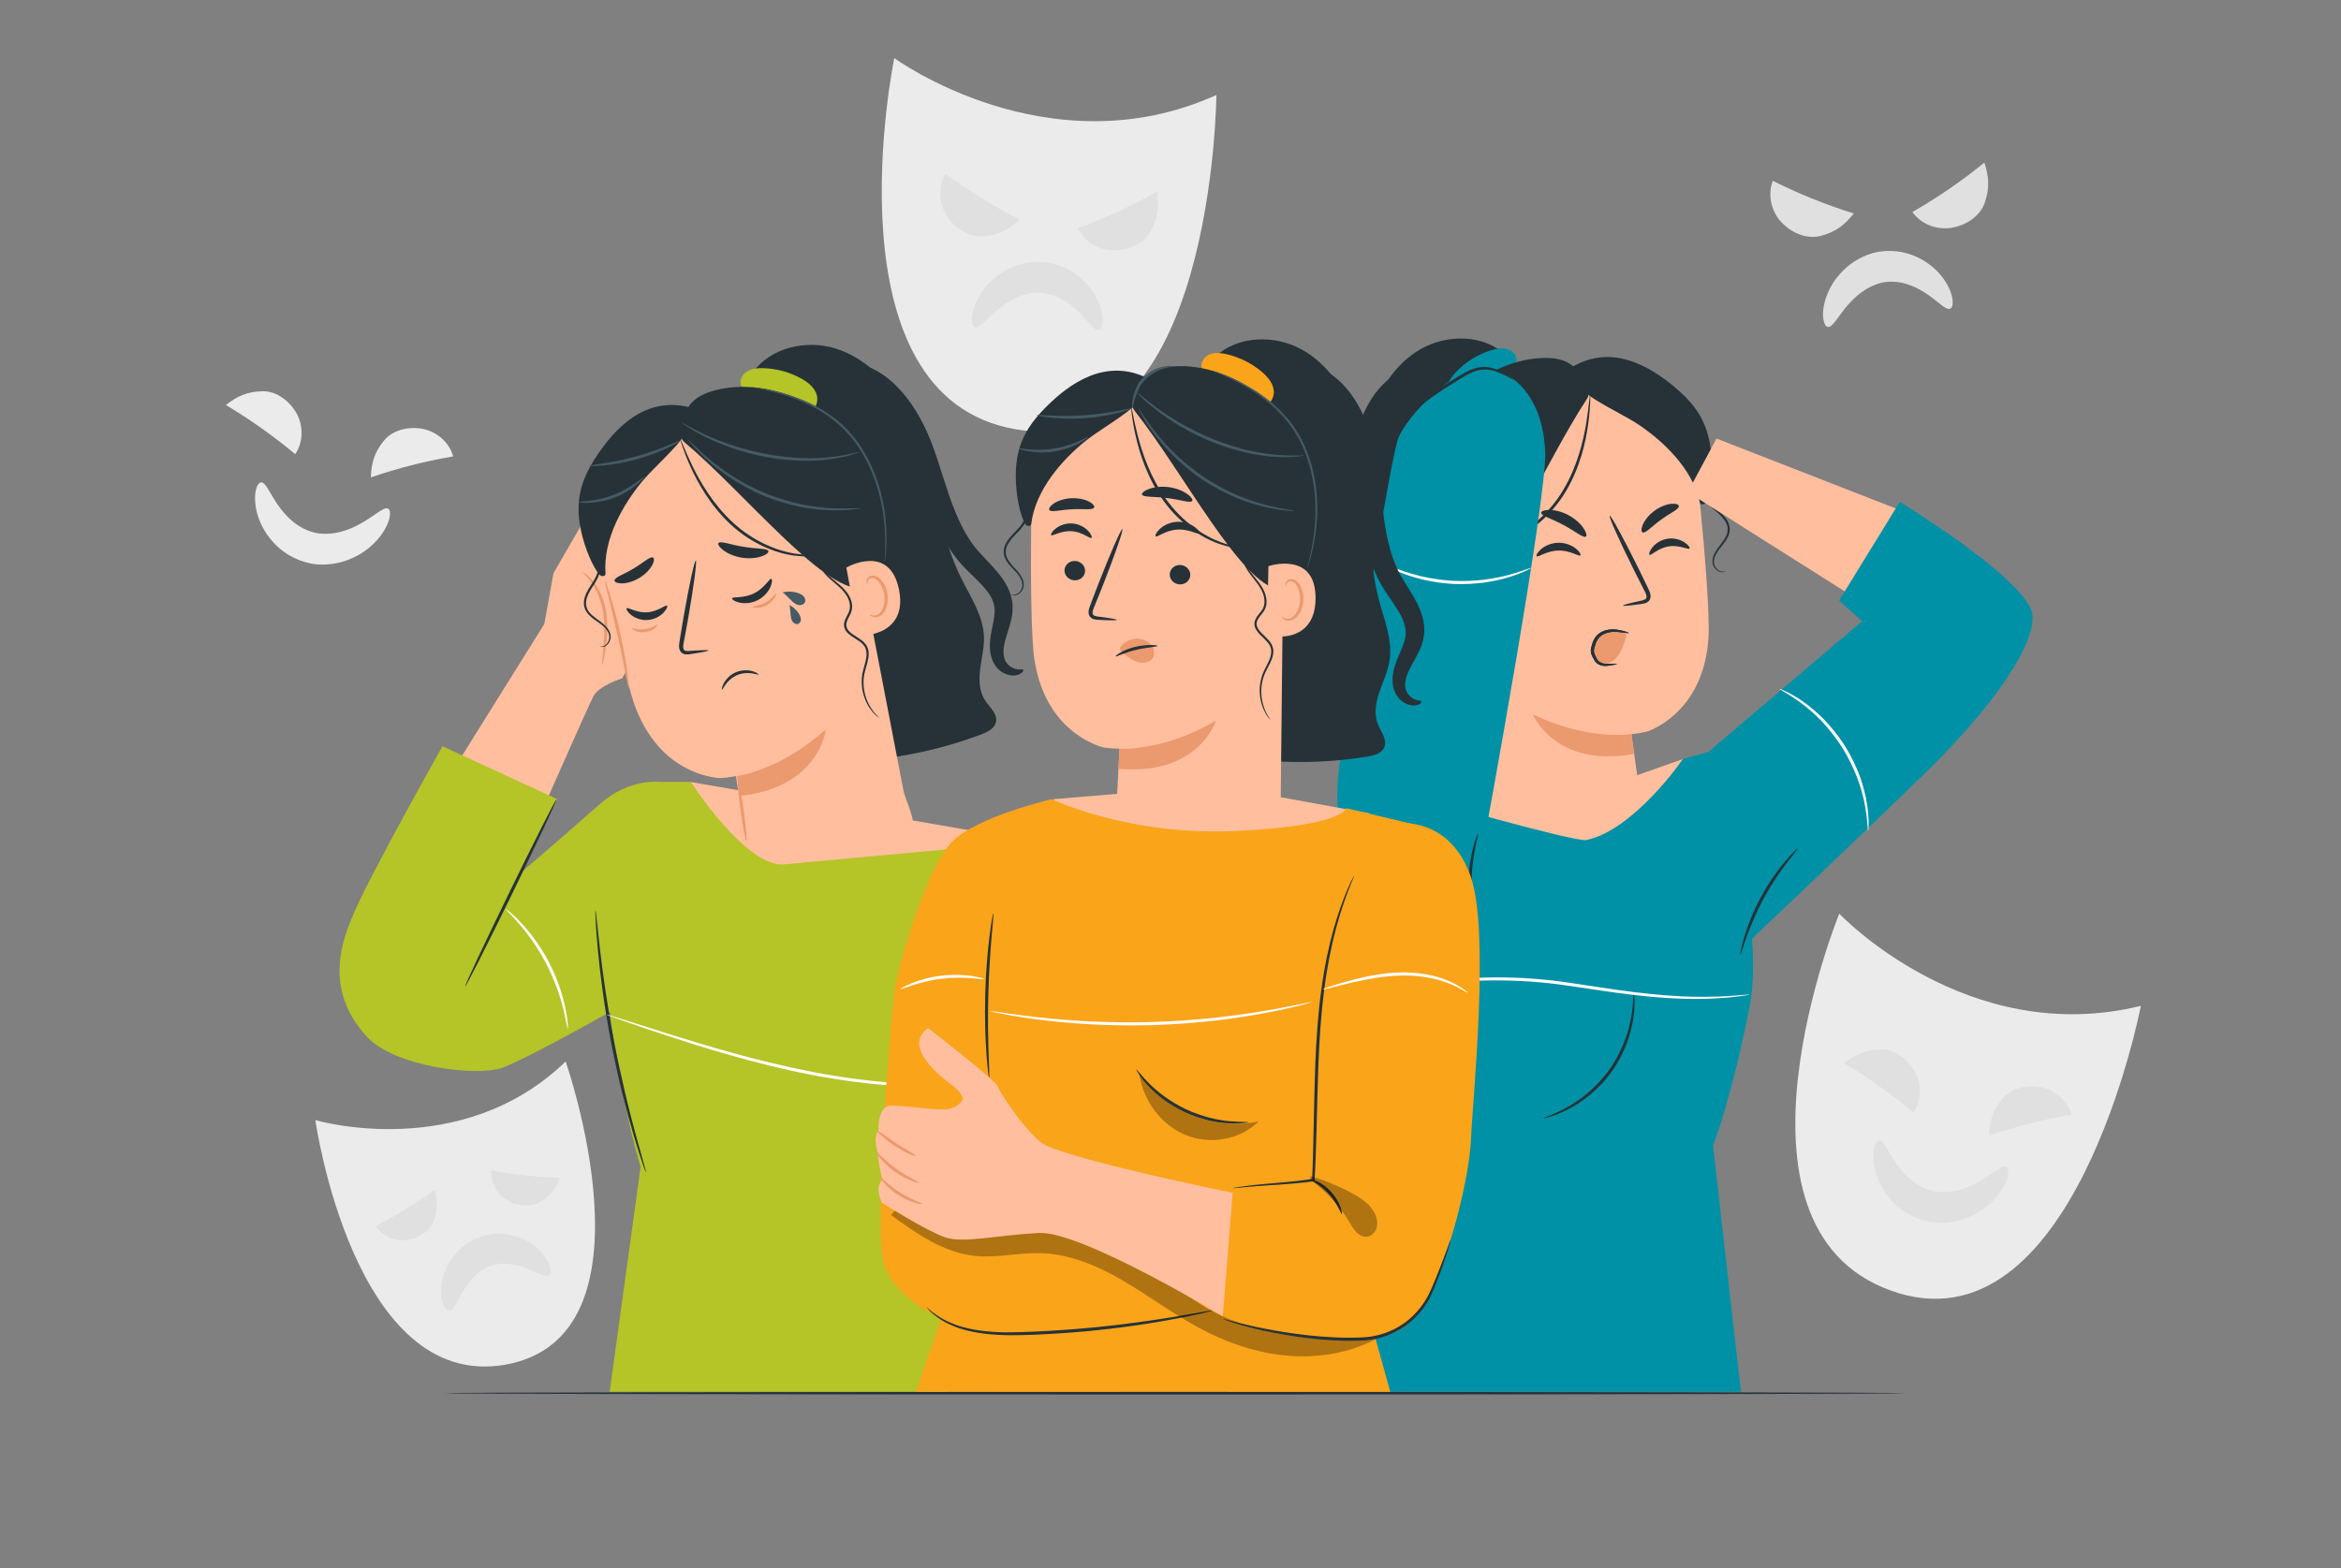 <?xml version="1.0" encoding="UTF-8"?><svg id="Calque_1" data-name="Calque 1" xmlns="http://www.w3.org/2000/svg" version="1.1" viewBox="0 0 1088 729"><rect x="0" y="0" width="1088" height="729" fill="#808080" stroke="none"/><g id="Background_Complete" data-name="Background Complete"><g><path d="m565.33 44.16s-1.24 170.78-92.95 155.47c-89.42-14.92-56.76-172.62-56.76-172.62c0 0 71.67 52.38 149.72 17.16h0z" style="fill: #ebebeb; stroke-width: 0px;"/><path d="m473.95 102.14c-12.06-6.16-23.62-13.29-34.53-21.31c-3.49 5.81-3.16 13.56.45 19.29s10.21 10.27 16.96 9.74c7.45-.59 12.07-3.18 17.11-7.71" style="fill: #e0e0e0; stroke-width: 0px;"/><path d="m537.77 89.07c-11.8 6.64-24.14 12.33-36.85 16.99c2.91 6.12 9.56 10.13 16.33 10.29s14.2-2.84 17.48-8.75c3.63-6.54 4.02-11.83 3.03-18.52" style="fill: #e0e0e0; stroke-width: 0px;"/><path d="m453.2 152.12c-.93-.29-1.5-1.67-1.47-4.04c.06-2.34.84-5.65 2.8-9.36c1.98-3.67 5.12-7.8 9.88-11.12c2.34-1.7 5.09-3.16 8.17-4.23c3.08-1.06 6.51-1.76 10.11-1.7c7.24.1 13.69 2.86 18.25 6.46c4.66 3.57 7.63 7.9 9.36 11.74c1.73 3.86 2.27 7.23 2.14 9.59c-.15 2.37-.83 3.69-1.79 3.91c-2.04.46-4.43-3.49-8.88-7.91c-2.21-2.21-4.97-4.55-8.29-6.33c-3.28-1.84-7.09-2.98-10.94-3.04c-1.93-.05-3.88.28-5.75.76c-1.88.48-3.72 1.17-5.42 2.05c-3.45 1.65-6.34 3.91-8.73 5.98c-4.77 4.17-7.49 7.9-9.48 7.27h.03z" style="fill: #e0e0e0; stroke-width: 0px;"/></g><g><path d="m861.54 99.24c-12.92-4.04-25.52-9.12-37.62-15.18c-2.46 6.3-.82 13.9 3.71 18.93c4.53 5.04 11.8 8.39 18.36 6.73c7.26-1.84 11.36-5.17 15.56-10.48" style="fill: #e0e0e0; stroke-width: 0px;"/><path d="m922.25 75.59c-10.5 8.54-21.7 16.23-33.45 22.98c3.89 5.54 11.13 8.37 17.83 7.38s13.52-5.19 15.76-11.59c2.46-7.05 1.97-12.33-.13-18.76" style="fill: #e0e0e0; stroke-width: 0px;"/><path d="m849.53 152.01c-.97-.13-1.76-1.4-2.13-3.73c-.34-2.32-.12-5.71 1.18-9.7c1.33-3.95 3.73-8.55 7.86-12.64c2.02-2.07 4.48-3.97 7.34-5.55c2.85-1.56 6.11-2.85 9.67-3.38c7.15-1.13 13.98.51 19.08 3.28c5.19 2.74 8.86 6.5 11.21 9.98c2.37 3.5 3.45 6.75 3.73 9.08c.25 2.37-.19 3.78-1.09 4.15c-1.93.8-4.95-2.69-10.08-6.3c-2.56-1.8-5.68-3.65-9.25-4.84c-3.55-1.26-7.49-1.74-11.29-1.16c-1.91.28-3.77.93-5.54 1.72c-1.77.8-3.46 1.79-5 2.93c-3.13 2.21-5.59 4.93-7.6 7.37c-4 4.91-6.05 9.04-8.11 8.77h0z" style="fill: #e0e0e0; stroke-width: 0px;"/></g><g><path d="m994.99 467.61s-31.33 163.16-116.37 132.32c-82.9-30.06-23.81-175.17-23.81-175.17c0 0 59.32 62.77 140.2 42.85h0z" style="fill: #ebebeb; stroke-width: 0px;"/><path d="m857.08 494.31c11.31 6.74 22.09 14.39 32.19 22.84c3.74-5.42 3.9-12.97.76-18.75c-3.15-5.78-9.27-10.61-15.85-10.5c-7.27.11-11.92 2.34-17.1 6.41" style="fill: #e0e0e0; stroke-width: 0px;"/><path d="m924.44 527.93c12.46-4.27 25.26-7.53 38.25-9.75c-1.7-6.36-7.35-11.37-13.8-12.72c-6.45-1.34-14.08.2-18.27 5.29c-4.62 5.61-5.94 10.6-6.17 17.18" style="fill: #e0e0e0; stroke-width: 0px;"/><path d="m932.46 542.46c.86.46 1.15 1.97.63 4.37c-.54 2.37-1.99 5.6-4.72 9.02c-2.74 3.37-6.76 6.99-12.26 9.48c-2.72 1.29-5.81 2.27-9.16 2.76c-3.35.49-6.98.58-10.64-.18c-7.37-1.46-13.44-5.49-17.43-10.02c-4.09-4.53-6.35-9.51-7.43-13.75c-1.07-4.27-1-7.82-.48-10.21c.57-2.4 1.47-3.63 2.45-3.67c2.09-.1 3.72 4.46 7.43 9.95c1.85 2.73 4.24 5.73 7.34 8.24c3.05 2.56 6.82 4.53 10.87 5.34c2.03.43 4.13.45 6.19.3c2.07-.15 4.12-.52 6.06-1.12c3.91-1.08 7.34-2.91 10.2-4.61c5.71-3.48 9.14-6.86 10.99-5.88h-.02v-.02z" style="fill: #e0e0e0; stroke-width: 0px;"/></g><g><path d="m105 188.3c11.31 6.74 22.09 14.39 32.19 22.84c3.74-5.42 3.9-12.97.76-18.75c-3.15-5.78-9.27-10.61-15.85-10.5c-7.27.11-11.92 2.34-17.1 6.41" style="fill: #ebebeb; stroke-width: 0px;"/><path d="m172.35 221.93c12.46-4.27 25.26-7.53 38.25-9.75c-1.7-6.36-7.35-11.37-13.8-12.72s-14.08.2-18.27 5.29c-4.63 5.61-5.94 10.6-6.17 17.18" style="fill: #ebebeb; stroke-width: 0px;"/><path d="m180.38 236.46c.86.46 1.15 1.97.63 4.37c-.54 2.37-1.99 5.6-4.72 9.02c-2.74 3.37-6.76 6.99-12.26 9.48c-2.72 1.29-5.81 2.27-9.16 2.76c-3.35.49-6.98.58-10.64-.18c-7.37-1.46-13.44-5.49-17.43-10.02c-4.09-4.53-6.35-9.51-7.42-13.75c-1.07-4.27-1-7.82-.48-10.21c.57-2.4 1.47-3.63 2.45-3.67c2.09-.1 3.72 4.46 7.43 9.95c1.85 2.73 4.24 5.73 7.34 8.24c3.05 2.56 6.82 4.53 10.87 5.34c2.03.43 4.13.45 6.19.3s4.12-.52 6.06-1.12c3.91-1.08 7.34-2.91 10.2-4.61c5.71-3.48 9.14-6.86 10.99-5.88h-.04v-.02z" style="fill: #ebebeb; stroke-width: 0px;"/></g><g><path d="m262.89 493.49s44.75 127.79-27.8 140.9c-70.72 12.77-88.53-113.65-88.53-113.65c0 0 67.51 19.93 116.33-27.24h0z" style="fill: #ebebeb; stroke-width: 0px;"/><path d="m202.03 553.11c-8.67 6.34-17.84 11.98-27.41 16.84c2.86 4.54 8.48 7.08 13.82 6.56s10.91-3.57 12.94-8.54c2.23-5.49 2.05-9.68.65-14.86" style="fill: #e0e0e0; stroke-width: 0px;"/><path d="m260.37 547.51c-10.73-.28-21.44-1.43-31.98-3.42c-.52 5.34 2.38 10.78 6.93 13.63s10.82 3.85 15.46 1.16c5.13-2.98 7.55-6.41 9.59-11.36" style="fill: #e0e0e0; stroke-width: 0px;"/><path d="m208.78 609.37c-.98.05-1.98-.87-2.8-2.8c-.79-1.92-1.28-4.85-.91-8.52c.4-3.63 1.63-8.02 4.46-12.27c1.38-2.14 3.17-4.21 5.38-6.07c2.21-1.85 4.82-3.51 7.82-4.61c6.05-2.21 12.26-1.91 17.13-.34c4.94 1.53 8.7 4.21 11.26 6.87c2.56 2.69 3.97 5.34 4.5 7.34c.52 2.04.27 3.38-.54 3.92c-1.72 1.15-5.05-1.1-9.93-3.02c-2.44-.97-5.28-1.88-8.33-2.21c-3.04-.39-6.22-.11-9.08.92c-2.85 1.07-5.52 2.97-7.67 5.24c-2.21 2.22-3.86 4.77-5.22 7.04c-2.69 4.58-4.01 8.35-6.06 8.48h-.02z" style="fill: #e0e0e0; stroke-width: 0px;"/></g></g><g id="Background_Simple" data-name="Background Simple" style="display: none;"><path d="m790.84 306.25l-1.23-5.4c-10.4-45.5-44.37-82.13-89.1-93.91c-5.75-1.51-11.61-2.61-17.54-3.27c-42.66-4.7-87.32 13.91-114.5 47.71c-15.98 19.88-27.02 45.22-49.03 57.9c-28.65 16.51-64.32 5.48-95.14-5.84s-66.55-22.26-95.13-5.63c-17.9 10.42-28.99 30-34.5 50.08c-14.58 53.17 6.31 111.98 44.9 150.57c38.59 38.6 92.41 58.78 146.47 65.4c75.74 9.27 156.3-7.61 217.03-54.83c60.74-47.22 98.47-126.5 87.76-202.79h0z" style="fill: #ebebeb; stroke-width: 0px;"/><circle cx="476.09" cy="253.03" r="35.43" style="fill: #ebebeb; stroke-width: 0px;"/></g><g id="Character_3" data-name="Character 3"><g><g><g><g><path d="m629.7 311.62c-2.38-9.39.76-19.15 2.41-28.7c2.41-13.92 1.67-28.16 1.15-42.27c-.53-14.11-.83-28.43 2.45-42.16c3.27-13.74 10.54-27.05 22.32-34.83c11.78-7.79 28.48-8.87 39.74-.31l-5.48 36.22c5.16 50.98 4.44 102.53-2.13 153.35c-15.26 2.51-30.81 3.21-46.23 2.1c-3.16-.23-6.85-.86-8.31-3.67c-1.79-3.42.92-7.33 2.04-11.01c1.46-4.85.05-10.11-1.98-14.74c-2.04-4.63-4.71-9.04-5.95-13.95h0v-.02z" style="fill: #263238; stroke-width: 0px;"/><path d="m676.92 172.7c4.42-4.53 9.96-7.96 16-9.86c2.45-.77 5.13-1.3 7.6-.57c2.46.75 4.61 3.1 4.31 5.66l-14.77 21.42c-2.92 2.8-7.74 2.41-11.37.66c-2.82-1.35-5.45-3.63-6.14-6.7c-.88-3.9 1.58-7.76 4.37-10.63h0v.02z" style="fill: #0091a6; stroke-width: 0px;"/><g><g><path d="m763.11 376.18s.04.43 0 0h0z" style="fill: #ffbe9d; stroke-width: 0px;"/><path d="m789.97 232.77c-3.01-30.73-29.53-55.08-60.93-53.88c-33.32 1.29-58.53 29.29-56.2 61.58l12.7 129.82c.24 2.51 1.34 4.85 3.08 6.7c9.3 9.84 24.35 16.31 36.83 16.07c12.09-.23 23.6-5.2 32.77-12.4c3.1-2.44 4.61-6.38 4.07-10.3l-4.03-28.87c-.02-.12.05-.21.17-.22c1.81-.15 6.36-.8 8.04-1.5c7.33-3.07 25.55-13.59 27.55-43.12c.66-9.79-1.4-36.95-4.03-63.88h-.02z" style="fill: #ffbe9d; stroke-width: 0px;"/></g><path d="m754.34 281.51c-.05-.28 3.09-1.1 8.2-2.21c1.3-.25 2.52-.6 2.66-1.51c.22-.95-.45-2.29-1.23-3.73c-1.52-3.01-3.12-6.16-4.78-9.45c-6.68-13.47-11.64-24.61-11.08-24.87s6.42 10.46 13.1 23.94c1.62 3.33 3.16 6.5 4.62 9.53c.63 1.41 1.64 3.01 1.15 5c-.27 1-1.16 1.77-1.98 2.07c-.82.33-1.56.4-2.2.51c-5.17.74-8.39 1.04-8.45.76h0v-.03z" style="fill: #263238; stroke-width: 0px;"/></g><path d="m785.24 254.96c-.45.84-4.62-1.77-9.71-.93c-5.09.76-8.24 4.52-8.93 3.85c-.34-.28 0-1.72 1.38-3.42c1.33-1.68 3.81-3.5 6.98-4s6.1.48 7.9 1.67c1.84 1.2 2.61 2.45 2.39 2.84h-.02z" style="fill: #263238; stroke-width: 0px;"/><path d="m734.55 258.18c-.6.77-4.67-2.38-10.23-2.23c-5.57.06-9.51 3.37-10.15 2.62c-.31-.33.28-1.71 2-3.21c1.69-1.49 4.61-2.97 8.08-3.03s6.45 1.3 8.17 2.72c1.77 1.43 2.41 2.78 2.11 3.13h.02z" style="fill: #263238; stroke-width: 0px;"/><path d="m758.22 341.27s-19.66 3.33-45.8-9.12c0 0 10.21 25.04 47.1 18.35l-1.3-9.24h0z" style="fill: #eb996e; stroke-width: 0px;"/><path d="m754.18 293.55c-3.32-1.15-7.28-.36-10.17 2c-2 1.64-3.5 4.08-3.67 6.65s1.17 5.19 3.45 6.05c2.56.97 5.65-.44 7.58-2.66c1.93-2.21 2.95-5.07 3.89-7.86c.25-.77.52-1.56.46-2.37s-.47-1.59-1.21-1.81" style="fill: #eb996e; stroke-width: 0px;"/><path d="m737.06 249.45c-1.18.85-5.07-2.58-10.47-5.4c-5.34-2.92-10.34-4.21-10.31-5.7c.04-.69 1.46-1.29 3.83-1.28c2.37 0 5.64.7 8.86 2.43c3.21 1.72 5.65 4.06 6.97 6.04c1.34 1.97 1.65 3.5 1.11 3.92h0z" style="fill: #263238; stroke-width: 0px;"/><path d="m780.28 235.38c-.15 1.56-4.23 3.19-8.29 6.22c-4.15 2.92-6.97 6.3-8.49 5.96c-.7-.2-.87-1.52-.04-3.53c.81-1.98 2.72-4.56 5.54-6.62s5.86-3.07 7.98-3.2c2.15-.16 3.33.42 3.31 1.16h0z" style="fill: #263238; stroke-width: 0px;"/><g><path d="m732.52 171.74c-3.37-4.09-8.63-5.38-14.3-5.34c-23.07.16-46.06 17.7-55.69 38.66c-9.61 20.97-5.82 49.37 6.73 68.72l8.68.13c17.43-3.84 39.27-57.56 59.65-88.54c2.53-3.85-2.16-10.08-5.09-13.64h0v.02z" style="fill: #263238; stroke-width: 0px;"/><path d="m777.99 179.69c-11.12-9.22-28.51-19.87-46.88-9.33c-2.02 5.94 4.93 12.12 10.42 15.51c8.06 4.96 14.91 8.08 20.26 11.7c10.81 7.32 24.78 20.02 28.25 36.03c.22 1 1.01 1.03 2 .71c1.28-.41 3.27-7.49 3.44-16.49c.35-19.22-6.37-28.89-17.5-38.12h0z" style="fill: #263238; stroke-width: 0px;"/><g><path d="m681.94 262.77c-.57-.2-22.68-5.14-20.54 16.96c2.14 22.09 23.88 15.38 23.87 14.74c-.02-.64-3.33-31.71-3.33-31.71h0z" style="fill: #ffbe9d; stroke-width: 0px;"/><path d="m677.71 286.76c-.11-.06-.36.3-.98.68c-.6.35-1.68.66-2.87.34c-2.41-.63-4.74-4.14-5.24-8.13c-.25-2 0-3.96.54-5.61c.52-1.68 1.46-2.92 2.61-3.24c1.15-.39 2.05.24 2.37.84c.36.59.27 1.04.37 1.07c.06.05.44-.42.17-1.32c-.13-.43-.44-.92-1-1.3c-.58-.37-1.38-.52-2.18-.36c-1.69.28-3.08 2-3.68 3.82c-.7 1.84-1.01 4.04-.74 6.29c.58 4.44 3.25 8.38 6.54 8.99c1.59.25 2.85-.34 3.46-.92c.63-.6.7-1.12.62-1.16h0z" style="fill: #eb996e; stroke-width: 0px;"/></g><path d="m690.05 253.94c-.07-.33 5.3-.56 12.91-4.17c7.57-3.49 16.99-10.95 23.56-21.96c6.56-11.03 9.27-22.57 10.65-30.82c.69-4.15 1.09-7.55 1.34-9.9c.27-2.35.41-3.65.52-3.65c.08 0 .12 1.32.02 3.68c-.1 2.37-.35 5.8-.92 10c-1.16 8.35-3.73 20.1-10.43 31.38c-6.73 11.26-16.49 18.81-24.34 22.14c-3.91 1.71-7.28 2.6-9.63 2.95c-1.16.24-2.1.25-2.72.33c-.62.05-.95.05-.95 0h0z" style="fill: #263238; stroke-width: 0px;"/></g><path d="m802 265.51c0-.15-.99.66-2.64-.04c-.79-.34-1.65-1.06-2.25-2.12c-.63-1.06-.74-2.5-.28-4c.44-1.49 1.39-2.98 2.55-4.46c1.16-1.49 2.56-3.04 3.57-5.04c.49-1 .89-2.12.97-3.33c.08-1.21-.18-2.45-.68-3.57c-1.01-2.27-2.85-4.07-4.73-5.69c-1.88-1.62-3.74-3.15-4.94-5.05c-1.2-1.89-1.56-4.09-1.47-6.18c.18-4.2 1.56-7.93 1.64-11.27c.18-3.31-.6-6.04-1.72-7.55c-.52-.77-1.08-1.24-1.47-1.55c-.41-.28-.63-.4-.64-.36c-.08.1.86.59 1.79 2.12c.94 1.5 1.58 4.09 1.33 7.28c-.15 3.19-1.61 6.86-1.86 11.27c-.12 2.18.24 4.65 1.56 6.75c1.3 2.1 3.26 3.68 5.12 5.29c1.87 1.58 3.57 3.3 4.49 5.32c.98 2.02.75 4.25-.21 6.09c-.92 1.86-2.26 3.4-3.41 4.94s-2.13 3.14-2.57 4.78c-.46 1.63-.28 3.33.48 4.48c.71 1.16 1.7 1.9 2.61 2.21c.91.34 1.69.23 2.15.05s.65-.36.64-.37h-.02v.02z" style="fill: #263238; stroke-width: 0px;"/><path d="m687.24 334.02s.23-.24.58-.76c.36-.52.83-1.32 1.32-2.38c1-2.14 2.05-5.53 1.9-9.83c-.08-2.13-.48-4.47-1.36-6.85c-.86-2.39-2.44-4.63-3.83-6.97c-1.38-2.29-2.55-5.18-1.3-7.81c1.16-2.64 3.88-4.5 5.52-7.5c.84-1.5.91-3.54 0-5.02c-.85-1.49-2.09-2.5-3.04-3.6c-2.04-2.12-2.23-5.17-1.56-7.74c.64-2.63 2.03-4.87 3.38-6.93s2.66-4.01 3.5-5.98c1.85-3.97 1.05-7.86-.29-9.83c-.68-1-1.45-1.61-2-1.89c-.56-.29-.88-.36-.89-.35c-.1.12 1.34.46 2.56 2.45c1.16 1.92 1.81 5.58-.04 9.32c-.86 1.88-2.16 3.76-3.55 5.82c-1.39 2.04-2.87 4.37-3.59 7.17c-.35 1.4-.52 2.9-.28 4.43c.21 1.52.94 3.04 2.02 4.21c1.03 1.17 2.21 2.17 2.91 3.43c.7 1.24.68 2.76-.04 4.07c-1.41 2.68-4.2 4.59-5.52 7.56c-.68 1.47-.76 3.19-.36 4.67c.36 1.5 1.07 2.8 1.77 4.02c1.47 2.41 3.01 4.53 3.85 6.8c.87 2.27 1.3 4.52 1.43 6.57c.24 4.14-.68 7.49-1.54 9.63c-.88 2.16-1.63 3.25-1.53 3.3h-.03z" style="fill: #263238; stroke-width: 0px;"/><path d="m616.56 331.64c-.12.28.35.97 1.76 1.36c1.39.39 3.8.2 6.09-1.43c1.15-.8 2.28-1.91 3.16-3.44c.45-.76.82-1.64 1.09-2.61c.23-.92.4-1.88.43-2.87c.21-4.05-1.32-8.21-3.31-12.03c-1.96-3.77-4.23-7.43-4.69-10.9c-.52-3.49.68-7.45 2.97-11.89c2.21-4.43 5.57-9.3 7.86-15.43c2.28-5.98 3.63-12.41 4.26-18.88c1.28-12.96.37-24.84.8-35.22c.36-10.25 2.21-19.38 5.01-26.43c2.74-7.12 6.6-11.95 9.61-15.03c1.56-1.46 2.81-2.67 3.72-3.43c.87-.83 1.29-1.43 1.15-1.75c-.15-.33-.85-.35-2.1-.07c-1.28.22-3.01.94-5.17 2.09c-4.19 2.39-9.74 7.38-13.77 15.13c-4.13 7.68-6.94 17.71-7.86 28.93c-.95 11.1-.36 22.95-1.56 34.74c-.57 5.89-1.7 11.41-3.48 16.42c-1.67 4.93-4.59 9.57-6.97 14.87c-1.18 2.63-2.23 5.43-2.82 8.44c-.6 2.98-.65 6.18.04 9.13c.68 2.98 1.96 5.43 3.19 7.51c1.26 2.08 2.52 3.82 3.6 5.43c2.13 3.15 3.53 6.01 3.82 8.49c.1.62.08 1.22.07 1.77c-.04.49-.12 1-.28 1.49c-.29.98-.82 1.86-1.38 2.55c-2.35 2.92-5.01 2.35-5.23 3.08l-.02-.04h0z" style="fill: #263238; stroke-width: 0px;"/></g><path d="m751.36 308.71c0 .11-.51.21-1.44.4c-.93.17-2.28.47-4.06.49c-.43 0-.99-.06-1.44-.19c-.47-.12-.98-.28-1.47-.56c-.49-.27-.99-.64-1.38-1.1c-.41-.46-.68-1.04-.93-1.49c-.52-.97-1.23-2.09-1.3-3.57c0-.36 0-.72.08-1.09l.21-.94c.16-.63.34-1.27.57-1.91c.46-1.28 1.15-2.51 2.1-3.46c.94-.95 2.09-1.61 3.2-2.02c2.27-.83 4.45-.76 6.16-.53c3.44.56 5.37 1.4 5.34 1.55c-.04.24-2.13-.27-5.43-.53c-1.64-.11-3.62-.04-5.58.76c-.97.4-1.91.97-2.67 1.76c-.76.79-1.33 1.82-1.75 2.98c-.21.58-.37 1.16-.53 1.76l-.21.88c-.05.25-.07.51-.07.75c.02 1 .56 1.99 1.07 2.99c.48 1.06.94 1.72 1.73 2.18c.76.43 1.62.72 2.37.76c1.62.11 3.01-.04 3.96-.04c.95-.02 1.5.06 1.5.16h-.02v.03z" style="fill: #263238; stroke-width: 0px;"/></g><path d="m782.21 352.86l-30.52 10.76s3.51 29.7 3.66 27.85s26.85-38.61 26.85-38.61h0z" style="fill: #ffbe9d; stroke-width: 0px;"/><path d="m751.36 308.71c0 .11-.51.21-1.44.4c-.93.17-2.28.47-4.06.49c-.43 0-.99-.06-1.44-.19c-.47-.12-.98-.28-1.47-.56c-.49-.27-.99-.64-1.38-1.1c-.41-.46-.68-1.04-.93-1.49c-.52-.97-1.23-2.09-1.3-3.57c0-.36 0-.72.08-1.09l.21-.94c.16-.63.34-1.27.57-1.91c.46-1.28 1.15-2.51 2.1-3.46c.94-.95 2.09-1.61 3.2-2.02c2.27-.83 4.45-.76 6.16-.53c3.44.56 5.37 1.4 5.34 1.55c-.04.24-2.13-.27-5.43-.53c-1.64-.11-3.62-.04-5.58.76c-.97.4-1.91.97-2.67 1.76c-.76.79-1.33 1.82-1.75 2.98c-.21.58-.37 1.16-.53 1.76l-.21.88c-.05.25-.07.51-.07.75c.02 1 .56 1.99 1.07 2.99c.48 1.06.94 1.72 1.73 2.18c.76.43 1.62.72 2.37.76c1.62.11 3.01-.04 3.96-.04c.95-.02 1.5.06 1.5.16h-.02v.03z" style="fill: #263238; stroke-width: 0px;"/></g><g><g><polygon points="797.77 203.88 784.4 228.77 860.07 276.65 882.48 236.93 797.77 203.88" style="fill: #ffbe9d; stroke-width: 0px;"/><path d="m630.54 312.47s15.59-98.48 19.25-108.58c3.66-10.09 27.8-35.99 42.46-32.76c14.65 3.25 25.04 17.27 25.9 39.01c.86 21.75-27.88 177.95-27.88 177.95c0 0-42.03 32.3-58.21 12.56c-16.18-19.75-11.35-39.75-1.52-88.18z" style="fill: #0091a6; stroke-width: 0px;"/><path d="m659.51 370.8s72.46 20.83 77.74 19.73c22.19-4.61 44.97-37.67 44.97-37.67l14.24-4.01s24.58 78 16.73 118.81c-7.85 40.81-17.01 65.07-17.01 65.07l12.93 114.29h-211.07l43.04-123.67l-11.34-125.76l29.75-26.82v.02h.02z" style="fill: #0091a6; stroke-width: 0px;"/><path d="m854.76 279.15l10.66 9.68l-71.41 60.7l15.79 91.1s61.3-58.04 85.58-81.9c38.49-37.83 52.41-64.8 48.71-74.93c-6.19-16.97-61.15-50.47-61.15-50.47l-28.19 45.82h0z" style="fill: #0091a6; stroke-width: 0px;"/><path d="m687.32 435.02c-.16.06-1.32-2.41-2.5-6.66c-.6-2.12-1.16-4.69-1.59-7.58c-.41-2.89-.69-6.09-.72-9.45c0-3.37.23-6.58.6-9.47c.41-2.89.92-5.47 1.49-7.6c1.13-4.26 2.26-6.75 2.41-6.7c.47.12-3.22 10.46-3.07 23.75c.02 13.29 3.85 23.58 3.38 23.71h0z" style="fill: #263238; stroke-width: 0px;"/><path d="m759.28 460.53c.08 0 .27 1.08.36 3.07c.11 1.98.06 4.87-.36 8.42c-.82 7.04-3.65 16.82-9.95 25.79c-6.32 8.98-14.56 14.94-20.92 18.09c-3.19 1.59-5.89 2.61-7.8 3.19c-1.9.58-2.98.79-3.01.7c-.08-.27 4.17-1.4 10.32-4.78c6.13-3.33 14.07-9.26 20.22-18.01c6.15-8.74 9.07-18.22 10.13-25.11c1.1-6.94.75-11.34 1.01-11.34h0v-.03z" style="fill: #263238; stroke-width: 0px;"/><path d="m835.45 394.53c.17.16-1.91 2.54-5.01 6.6c-3.09 4.05-7.1 9.84-10.79 16.67c-3.68 6.85-6.34 13.37-8.04 18.17c-1.7 4.81-2.56 7.86-2.78 7.8c-.17-.04.35-3.18 1.81-8.13c1.46-4.93 4-11.62 7.74-18.55c3.74-6.92 7.94-12.71 11.27-16.63c3.33-3.94 5.68-6.07 5.81-5.96h0v.02z" style="fill: #263238; stroke-width: 0px;"/></g><path d="m813.17 462.38s-.6.17-1.79.36c-1.17.17-2.91.48-5.16.69c-4.49.53-11.03.99-19.12.98c-8.09-.04-17.71-.64-28.33-1.93c-10.61-1.21-22.2-3.19-34.36-4.85c-24.39-3.13-46.79-1.79-62.7.48c-7.98 1.12-14.37 2.4-18.78 3.35c-2.16.48-3.86.85-5.07 1.12c-1.16.25-1.79.36-1.8.3s.58-.25 1.72-.59c1.15-.33 2.82-.84 5.01-1.39c4.37-1.11 10.77-2.55 18.75-3.81c7.98-1.24 17.58-2.29 28.28-2.6c5.35-.15 10.96-.1 16.78.15c5.82.29 11.83.79 17.95 1.55c12.24 1.69 23.76 3.69 34.34 4.97c10.55 1.36 20.13 2.05 28.18 2.23c8.05.13 14.56-.15 19.05-.52c2.25-.12 3.99-.36 5.17-.42c1.18-.1 1.81-.12 1.81-.06v-.02h.03z" style="fill: #fff; stroke-width: 0px;"/><path d="m868.25 386.11c-.29 0-.2-4.61-1.53-11.83c-.18-.91-.36-1.85-.57-2.82c-.2-.99-.52-1.98-.79-3.02c-.49-2.1-1.3-4.27-2.09-6.56c-1.73-4.53-4.01-9.37-6.94-14.14c-3.01-4.73-6.36-8.9-9.67-12.44c-1.72-1.71-3.32-3.38-5-4.74c-.82-.7-1.57-1.41-2.37-2.04c-.8-.6-1.56-1.18-2.29-1.74c-5.92-4.37-10.11-6.3-9.97-6.56c.04-.1 1.1.36 2.98 1.24c.47.23 1 .48 1.56.76c.56.29 1.15.66 1.79 1.03c1.26.76 2.76 1.56 4.25 2.69c.76.54 1.56 1.11 2.38 1.7c.83.6 1.62 1.32 2.46 2c1.73 1.35 3.39 3.02 5.17 4.73c3.43 3.56 6.88 7.78 9.94 12.59c3.01 4.85 5.28 9.82 6.98 14.45c.76 2.35 1.53 4.56 1.99 6.71c.25 1.07.54 2.09.72 3.09c.17 1 .33 1.97.48 2.89c.36 1.84.42 3.53.57 5c.05.74.12 1.43.15 2.05v1.73c-.02 2.08-.07 3.22-.18 3.22l-.02-.02v.02z" style="fill: #fff; stroke-width: 0px;"/><path d="m711.59 264.06c.04.1-.88.57-2.58 1.36c-.85.41-1.9.88-3.16 1.32c-1.26.45-2.67 1.04-4.29 1.49c-1.61.49-3.38 1.01-5.32 1.41c-1.92.49-4.02.8-6.22 1.16c-4.42.59-9.33.89-14.48.68c-5.14-.27-10-1.04-14.34-2.05c-2.16-.57-4.21-1.07-6.07-1.74c-1.9-.58-3.61-1.27-5.17-1.91c-1.57-.59-2.93-1.32-4.13-1.88c-1.22-.56-2.21-1.12-3.02-1.61c-1.63-.94-2.49-1.51-2.45-1.59c.12-.24 3.74 1.81 9.97 4.14c1.56.57 3.26 1.2 5.16 1.72c1.86.6 3.89 1.07 6.02 1.58c4.29.92 9.07 1.64 14.11 1.9c5.06.22 9.88-.04 14.23-.54c2.17-.33 4.24-.58 6.14-1.01c1.92-.35 3.68-.81 5.29-1.23c6.41-1.74 10.2-3.44 10.31-3.2h0v-.03z" style="fill: #fff; stroke-width: 0px;"/></g><path d="m648.39 201.58c-.08-.04.3-.92 1.13-2.41c.88-1.47 2.25-3.56 4.27-5.89c3.99-4.71 10.71-10.06 18.61-14.96c1.97-1.24 3.9-2.44 5.78-3.57c1.89-1.13 3.77-2.2 5.7-2.95c1.92-.76 3.91-1.21 5.8-1.2c1.88-.02 3.59.39 5.06.88c2.96 1.03 5.06 2.4 6.5 3.32c1.43.94 2.17 1.53 2.12 1.62c-.05.08-.91-.34-2.4-1.13c-1.51-.76-3.66-1.97-6.52-2.84c-1.41-.41-3.02-.72-4.73-.65c-1.71.04-3.51.48-5.31 1.23c-1.81.75-3.61 1.79-5.47 2.93c-1.86 1.16-3.78 2.35-5.74 3.57c-7.87 4.89-14.52 9.99-18.63 14.43c-4.13 4.41-5.94 7.74-6.16 7.62h0z" style="fill: #263238; stroke-width: 0px;"/></g></g><g id="Character_1" data-name="Character 1"><g><g><path d="m276.38 233.32l-19.14 33.17l-4.27 23.62l-36.5 58.45l-4.93 7.9l37.78 26.41s23.77-53.92 26.41-59.07c2.63-5.14 13.4-8.43 13.4-8.43l17.07-30.08l-29.82-51.96h0z" style="fill: #ffbe9d; stroke-width: 0px;"/><path d="m279.86 309.23c-.21-.04.04-2.63.45-6.8c.37-4.17.93-9.96.2-16.24c-.75-6.28-3.02-11.65-5.4-15.02c-2.35-3.41-4.5-4.94-4.33-5.14c.05-.07.64.23 1.59.95c.95.71 2.23 1.9 3.57 3.59c2.69 3.35 5.24 8.93 6 15.44c.76 6.51 0 12.39-.62 16.54c-.68 4.17-1.27 6.7-1.46 6.68h0z" style="fill: #eb996e; stroke-width: 0px;"/></g><g><path d="m320.98 363.54l159.55 27.65s-134.69 14.15-134.75 12.3s-24.82-39.95-24.82-39.95h0z" style="fill: #ffbe9d; stroke-width: 0px;"/><g><g><path d="m457.3 295.86c-.37-9.67-6.16-18.16-10.46-26.84c-6.27-12.65-9.59-26.53-13.09-40.22s-7.27-27.49-14.31-39.75c-7.04-12.24-17.77-22.95-31.28-27.08c-13.51-4.13-29.84-.42-38.18 10.96l15.52 33.18c9.52 50.34 24.83 99.59 45.54 146.45c15.35-1.92 30.45-5.66 44.93-11.11c2.97-1.11 6.32-2.77 6.93-5.88c.75-3.79-2.96-6.76-5.07-9.98c-2.78-4.24-2.92-9.67-2.28-14.69c.64-5.02 1.96-10.01 1.75-15.07h-.02z" style="fill: #263238; stroke-width: 0px;"/><path d="m372.61 176.09c-5.52-3.09-11.81-4.79-18.14-4.93c-2.58-.05-5.29.2-7.45 1.62c-2.16 1.41-3.54 4.29-2.53 6.66l20.24 16.34c3.6 1.86 8.1.12 11.11-2.6c2.32-2.1 4.2-5.02 3.99-8.15c-.27-3.99-3.73-6.99-7.22-8.95h0z" style="fill: #b5c427; stroke-width: 0px;"/><g><g><path d="m347.69 395.66s.08.42 0 0h0z" style="fill: #ffbe9d; stroke-width: 0px;"/><path d="m280.83 265.75c-5.82-30.32 12.69-61.2 43.14-68.95c32.31-8.22 64.44 11.48 71.36 43.09l24.65 128.09c.47 2.48 5.3 13.21 4.15 15.46c-6.13 12.07-23.93 14.37-35.97 17.69c-11.66 3.21-24.11 1.71-34.94-2.58c-3.67-1.45-6.24-4.82-6.83-8.71l-4.32-28.83c-.02-.12-.12-.19-.22-.17c-1.77.36-6.33 1.04-8.14.84c-7.9-.86-28.36-5.8-38.64-33.52c-3.41-9.19-9.15-35.82-14.25-62.4h.02z" style="fill: #ffbe9d; stroke-width: 0px;"/></g><path d="m329.25 302.4c-.04-.28-3.27-.18-8.49.21c-1.32.12-2.58.12-2.97-.69c-.48-.85-.22-2.33.12-3.94c.6-3.32 1.24-6.79 1.91-10.43c2.58-14.82 4.18-26.9 3.57-27c-.6-.1-3.19 11.85-5.76 26.67c-.6 3.65-1.18 7.12-1.73 10.46c-.2 1.55-.72 3.35.31 5.11c.53.88 1.62 1.38 2.49 1.43c.87.08 1.61-.05 2.25-.15c5.17-.76 8.35-1.39 8.31-1.68h0z" style="fill: #263238; stroke-width: 0px;"/></g><path d="m310.04 281.62c-.62-.72-4.13 2.74-9.27 3.03c-5.13.37-9.03-2.61-9.55-1.81c-.27.36.39 1.68 2.08 3.03c1.67 1.34 4.48 2.6 7.68 2.38s5.84-1.8 7.34-3.35c1.53-1.56 2.02-2.96 1.71-3.28h0z" style="fill: #263238; stroke-width: 0px;"/><path d="m358.49 269.12c-.91-.4-3.03 4.27-8.03 6.71c-4.95 2.52-9.99 1.41-10.21 2.37c-.12.44 1.04 1.39 3.26 1.91c2.18.53 5.47.49 8.57-1.05c3.1-1.56 5.11-4.13 5.99-6.21c.91-2.09.85-3.57.42-3.76h0v.02z" style="fill: #263238; stroke-width: 0px;"/><path d="m342.47 360.81s19.8-2.38 41.33-21.75c0 0-2.69 26.91-39.95 30.96l-1.38-9.22h0z" style="fill: #eb996e; stroke-width: 0px;"/><path d="m357.14 256.24c-.43-1.4-5.6-1.01-11.59-2.05c-6.01-.92-10.78-2.91-11.65-1.71c-.39.57.37 1.91 2.28 3.33c1.87 1.43 4.91 2.85 8.51 3.44c3.6.58 6.94.19 9.19-.58c2.27-.76 3.44-1.79 3.26-2.45h0z" style="fill: #263238; stroke-width: 0px;"/><path d="m303.42 259.15c-1.5-.47-4.6 2.63-8.99 5.17c-4.32 2.67-8.54 3.91-8.83 5.46c-.1.72 1.06 1.4 3.22 1.43c2.14.04 5.26-.7 8.26-2.49c2.99-1.79 5.12-4.18 6.09-6.07c.99-1.91.92-3.24.24-3.49h0z" style="fill: #263238; stroke-width: 0px;"/><g><path d="m319.02 190.95c2.07-4.88 6.76-7.61 12.18-9.18c22.17-6.39 49.19 3.9 64.37 21.29c15.16 17.38 19.57 45.69 13.04 67.81l-8.28 2.61c-17.81 1.26-53.98-44.05-82.33-67.99c-3.53-2.97-.79-10.29 1-14.52h0v-.02z" style="fill: #263238; stroke-width: 0px;"/><path d="m277.67 211.47c8.05-11.99 21.7-27.14 42.31-22.25c3.61 5.12-1.28 13.03-5.59 17.83c-6.32 7.04-12 11.99-16.1 16.97c-8.29 10.07-18.07 26.24-16.88 42.56c.07 1.03-.68 1.27-1.72 1.24c-1.35-.04-5.26-6.24-7.98-14.85c-5.8-18.33-2.09-29.52 5.96-41.52h0z" style="fill: #263238; stroke-width: 0px;"/><g><path d="m393.35 263.89c.48-.36 20.28-11.36 24.51 10.43c4.21 21.79-18.53 21.54-18.7 20.91c-.16-.62-5.81-31.34-5.81-31.34z" style="fill: #ffbe9d; stroke-width: 0px;"/><path d="m404.22 285.7c.08-.08.43.19 1.13.36c.68.17 1.8.16 2.85-.49c2.14-1.29 3.37-5.32 2.72-9.27c-.33-1.99-1.11-3.8-2.11-5.23c-.98-1.47-2.22-2.38-3.42-2.37c-1.21-.04-1.89.81-2.04 1.47c-.18.66.05 1.07-.06 1.13c-.05.06-.53-.28-.53-1.21c0-.45.16-1.01.6-1.53c.44-.52 1.16-.89 1.99-.97c1.7-.21 3.51 1.05 4.61 2.61c1.2 1.56 2.12 3.57 2.49 5.82c.71 4.42-.75 8.96-3.72 10.48c-1.46.69-2.82.48-3.59.1c-.77-.41-.99-.87-.92-.92h0z" style="fill: #eb996e; stroke-width: 0px;"/></g><path d="m273.82 216.54c0 .17 2.51.24 6.52-.12s9.54-1.23 15.47-2.86c5.94-1.64 11.12-3.73 14.74-5.49c3.63-1.75 5.74-3.09 5.66-3.25c-.1-.19-2.35.85-6.05 2.35c-3.69 1.51-8.87 3.43-14.72 5.05s-11.28 2.62-15.23 3.22c-3.95.6-6.41.88-6.4 1.08h.02z" style="fill: #455a64; stroke-width: 0px;"/><path d="m268.8 233.38c0 .16 1.87.51 4.94.41c3.07-.08 7.34-.75 11.75-2.41c4.41-1.69 8.02-4.04 10.37-6.01c2.37-1.98 3.53-3.49 3.41-3.6c-.28-.35-5.66 5.11-14.27 8.33c-8.56 3.33-16.22 2.85-16.19 3.28h0z" style="fill: #455a64; stroke-width: 0px;"/><path d="m399.48 210.13c-.08-.28-4.67 1.28-12.35 2.22c-3.83.56-8.45.68-13.56.64c-5.11-.19-10.71-.71-16.54-1.73c-5.82-1.06-11.25-2.53-16.14-4.06c-4.85-1.64-9.18-3.28-12.67-4.95c-7.05-3.24-11.11-5.84-11.24-5.63c-.05.08.93.77 2.76 1.98c.91.62 2.05 1.32 3.41 2.05c1.35.76 2.89 1.64 4.66 2.48c3.48 1.8 7.81 3.54 12.69 5.26c4.91 1.63 10.41 3.15 16.3 4.21c5.89 1.03 11.58 1.52 16.75 1.64c5.17-.04 9.85-.25 13.72-.94c1.94-.24 3.67-.64 5.18-.99c1.52-.31 2.81-.66 3.85-1.03c2.09-.68 3.21-1.08 3.19-1.16h-.02z" style="fill: #455a64; stroke-width: 0px;"/><path d="m319.59 204.08c-.07.06.71 1.05 2.21 2.79c.74.88 1.65 1.93 2.82 3.07s2.41 2.52 3.99 3.83c3.02 2.77 6.87 5.81 11.41 8.79c4.56 2.93 9.83 5.82 15.62 8.2c5.82 2.33 11.6 3.94 16.93 5c5.34.99 10.23 1.44 14.32 1.49c2.05.12 3.9-.04 5.53-.08s3.02-.18 4.15-.33c2.28-.28 3.53-.46 3.51-.56c-.02-.28-5.06.36-13.17 0c-4.05-.17-8.86-.72-14.11-1.76c-5.24-1.11-10.91-2.73-16.66-5.02c-5.72-2.35-10.91-5.16-15.46-7.98c-4.52-2.89-8.38-5.82-11.45-8.46c-6.17-5.29-9.45-9.14-9.66-8.95h0v-.03z" style="fill: #455a64; stroke-width: 0px;"/><path d="m383.08 257.71c-.02-.33-5.25.97-13.56-.34c-8.25-1.2-19.4-5.69-28.83-14.38c-9.43-8.71-15.29-19-18.96-26.53c-1.85-3.79-3.19-6.93-4.1-9.11c-.92-2.17-1.43-3.38-1.52-3.35c-.08.04.27 1.29 1.03 3.54s1.97 5.46 3.72 9.33c3.48 7.68 9.29 18.23 18.91 27.13c9.65 8.9 21.15 13.35 29.62 14.32c4.24.53 7.73.42 10.07.1c1.18-.11 2.09-.35 2.69-.46c.6-.13.92-.22.92-.28v.02h0z" style="fill: #263238; stroke-width: 0px;"/></g><path d="m279 300.57c-.04-.15 1.13.36 2.53-.79c.66-.54 1.29-1.48 1.56-2.68c.3-1.2 0-2.61-.86-3.91c-.85-1.32-2.18-2.46-3.72-3.56c-1.53-1.1-3.32-2.2-4.85-3.82c-.76-.82-1.46-1.79-1.87-2.93c-.42-1.13-.52-2.4-.36-3.62c.34-2.46 1.57-4.71 2.93-6.79c1.34-2.09 2.69-4.08 3.31-6.24c.6-2.15.33-4.37-.35-6.34c-1.36-3.97-3.74-7.17-4.77-10.35c-1.11-3.12-1.12-5.96-.49-7.73c.28-.89.68-1.51.98-1.89c.31-.37.49-.56.52-.53c.11.06-.66.81-1.11 2.54c-.48 1.7-.36 4.37.8 7.37c1.05 3.02 3.49 6.13 4.97 10.29c.74 2.05 1.09 4.53.42 6.92c-.66 2.38-2.08 4.46-3.41 6.53c-1.33 2.05-2.49 4.17-2.8 6.37c-.36 2.21.49 4.29 1.92 5.77c1.4 1.52 3.13 2.62 4.67 3.78s2.93 2.4 3.82 3.86c.91 1.43 1.21 3.12.81 4.44c-.36 1.32-1.09 2.29-1.87 2.85c-.77.58-1.56.7-2.05.66c-.49-.04-.74-.17-.72-.18v-.02h0z" style="fill: #263238; stroke-width: 0px;"/><path d="m411.18 261.43s-.04-.41 0-1.17c.02-.76.13-1.89.17-3.33c.12-2.9.17-7.1-.24-12.27s-1.34-11.28-3.33-17.83c-1.94-6.54-5.02-13.49-9.49-19.98c-2.26-3.22-4.79-6.12-7.5-8.65s-5.63-4.64-8.49-6.48c-5.8-3.63-11.52-6.01-16.43-7.62c-4.93-1.61-9.03-2.55-11.87-3.13c-1.41-.31-2.53-.48-3.28-.65c-.75-.16-1.15-.25-1.13-.28c0-.04.41 0 1.16.08c.76.11 1.89.2 3.33.46c2.87.45 7.02 1.29 12.01 2.84c4.99 1.53 10.81 3.86 16.72 7.5c2.92 1.86 5.9 3.97 8.67 6.54s5.37 5.52 7.66 8.8c4.53 6.59 7.63 13.66 9.55 20.3c1.96 6.64 2.82 12.85 3.14 18.05c.31 5.22.17 9.44-.08 12.34c-.1 1.46-.28 2.57-.36 3.33c-.11.76-.17 1.16-.2 1.16h-.02z" style="fill: #455a64; stroke-width: 0px;"/><path d="m408.47 333.7s-.28-.17-.76-.56c-.49-.39-1.16-1.01-1.94-1.91c-1.56-1.77-3.54-4.72-4.61-8.88c-.52-2.07-.8-4.43-.64-6.94c.15-2.54 1.03-5.13 1.7-7.78c.66-2.6.98-5.69-.97-7.86c-1.87-2.21-5-3.21-7.42-5.63c-1.23-1.21-1.87-3.14-1.44-4.82c.39-1.67 1.3-2.99 1.9-4.31c1.34-2.61.68-5.58-.69-7.87c-1.36-2.34-3.32-4.09-5.2-5.68c-1.88-1.58-3.68-3.09-5.06-4.74c-2.9-3.3-3.24-7.24-2.51-9.51c.36-1.16.93-1.96 1.39-2.38c.45-.44.75-.6.76-.59c.12.08-1.16.82-1.75 3.08c-.57 2.17-.15 5.87 2.68 8.93c1.35 1.56 3.14 2.99 5.06 4.56c1.9 1.56 4 3.37 5.47 5.86c.72 1.24 1.32 2.63 1.53 4.17c.23 1.52-.04 3.19-.74 4.61c-.65 1.41-1.5 2.71-1.81 4.12c-.33 1.39.15 2.85 1.18 3.9c2.12 2.16 5.32 3.21 7.44 5.68c1.07 1.22 1.64 2.85 1.68 4.37c.08 1.55-.23 2.99-.56 4.37c-.72 2.73-1.59 5.18-1.76 7.61c-.2 2.41.04 4.69.49 6.7c.94 4.05 2.77 6.99 4.21 8.79c1.46 1.82 2.48 2.66 2.4 2.73l-.02-.02h0z" style="fill: #263238; stroke-width: 0px;"/><path d="m475.58 311.38c.19.24-.06 1.01-1.32 1.81c-1.22.76-3.57 1.27-6.24.36c-1.32-.44-2.73-1.18-4.01-2.41c-.65-.6-1.24-1.33-1.79-2.2c-.48-.82-.92-1.69-1.23-2.63c-1.34-3.82-1.07-8.24-.25-12.48c.8-4.15 1.94-8.32 1.4-11.78c-.49-3.49-2.77-6.94-6.22-10.55c-3.38-3.62-7.97-7.34-11.91-12.56c-3.89-5.08-7.01-10.87-9.44-16.89c-4.91-12.07-7.41-23.71-10.76-33.55c-3.25-9.73-7.61-17.94-12.29-23.92c-4.65-6.06-9.72-9.59-13.47-11.68c-1.91-.95-3.45-1.76-4.54-2.23c-1.07-.54-1.64-1-1.59-1.35c.04-.35.71-.58 1.99-.68c1.29-.16 3.15.05 5.54.53c4.69 1.1 11.43 4.31 17.5 10.61c6.13 6.21 11.67 15.02 15.76 25.51c4.06 10.37 6.86 21.91 11.35 32.87c2.21 5.49 4.87 10.46 7.98 14.77c3.01 4.25 7.11 7.88 10.9 12.28c1.88 2.2 3.68 4.58 5.1 7.28c1.41 2.69 2.37 5.75 2.56 8.77c.19 3.05-.33 5.77-.92 8.11c-.62 2.35-1.33 4.38-1.9 6.23c-1.16 3.62-1.67 6.77-1.26 9.22c.08.62.27 1.2.44 1.72c.18.46.39.93.68 1.35c.56.86 1.32 1.55 2.05 2.05c3.09 2.13 5.47.84 5.89 1.46h0z" style="fill: #263238; stroke-width: 0px;"/></g><path d="m352.53 313.59c-.11.2-1.18-.28-2.99-.54c-1.79-.28-4.37-.27-6.88.77c-2.52 1.06-4.35 2.87-5.4 4.35c-1.07 1.48-1.5 2.57-1.72 2.51c-.17-.04-.08-1.29.86-3.05c.92-1.74 2.84-3.94 5.7-5.13s5.78-1.01 7.66-.45c1.91.57 2.85 1.39 2.77 1.53v.02h0z" style="fill: #263238; stroke-width: 0px;"/><path d="m360.7 276.06c.17.08 0 .86-.66 1.93s-1.9 2.38-3.6 3.33c-1.7.94-3.48 1.29-4.73 1.29s-2-.28-1.99-.46c.02-.42 2.99-.36 6.02-2.08c3.07-1.65 4.59-4.2 4.95-4h0z" style="fill: #eb996e; stroke-width: 0px;"/><path d="m305.48 290.44c.13.12-.23.8-1.16 1.58c-.92.77-2.48 1.57-4.33 1.85c-1.86.27-3.57-.06-4.68-.54c-1.12-.48-1.65-1.03-1.56-1.18c.19-.36 2.76.83 6.04.31c3.28-.43 5.42-2.31 5.7-2h0v-.02z" style="fill: #eb996e; stroke-width: 0px;"/></g><path d="m292.21 319.87c-.21.04-.77-2.79-1.65-7.34c-.88-4.55-2.13-10.83-3.66-17.72c-1.55-6.89-3.08-13.11-4.21-17.61c-1.12-4.49-1.81-7.28-1.62-7.34c.18-.05 1.21 2.63 2.6 7.08c1.39 4.44 3.09 10.64 4.63 17.57s2.62 13.27 3.26 17.87c.63 4.61.84 7.49.65 7.5h0v-.02z" style="fill: #eb996e; stroke-width: 0px;"/><path d="m373.6 277.37c-.58-.7-1.41-1.16-2.27-1.49c-2.43-.95-5.17-1.11-7.68-.44l.85.52c1.03 1 2.05 2.02 3.09 3.02c.93.92 1.92 1.86 3.18 2.22c1.24.36 2.85-.05 3.35-1.27c.35-.84.07-1.86-.51-2.56h-.02z" style="fill: #455a64; stroke-width: 0px;"/><path d="m372.21 287.98c0-.77-.29-1.52-.66-2.21c-1.06-1.94-2.74-3.54-4.74-4.47l.28.8c.12 1.22.24 2.43.36 3.65c.11 1.1.23 2.26.85 3.18c.6.92 1.88 1.51 2.86 1c.68-.36 1.06-1.16 1.06-1.94h0z" style="fill: #455a64; stroke-width: 0px;"/><path d="m346.9 391.01c-.4.05-1.56-5.92-2.61-13.35c-1.05-7.43-1.57-13.5-1.17-13.55c.4-.05 1.56 5.92 2.61 13.35c1.05 7.43 1.57 13.5 1.17 13.55z" style="fill: #eb996e; stroke-width: 0px;"/></g><g><path d="m472.57 647.02l-6.07-100.27l28.26-109.19l-14.21-46.38s-110.5 10.07-116.01 10.64c-17.62 1.81-43.55-38.31-43.55-38.31h-14.37s-14.11-1.91-27.9 10.35c-13.79 12.26-37.76 32.83-37.76 32.83l18.01-35.17l-53.33-24.58s-31.97 56.7-40.77 76.65c-5.81 13.17-14.88 36.37 5.86 58.59c12.69 13.6 50.11 18.34 62.2 14.37c8.24-2.71 34.62-17.19 50.59-26.13c.12 2.11.31 4.17.6 6.15c5.72 41.17 13.61 65.86 13.61 65.86l-14.38 104.59h189.24z" style="fill: #b5c427; stroke-width: 0px;"/><path d="m216.21 458.57c-.36-.18 8.85-19.78 20.56-43.77c11.71-24 21.49-43.31 21.85-43.13c.36.18-8.85 19.76-20.56 43.77c-11.71 23.99-21.49 43.3-21.85 43.13h0z" style="fill: #263238; stroke-width: 0px;"/><path d="m300.18 544.93c-.1.04-.7-1.59-1.72-4.58c-1.04-2.97-2.41-7.3-4.01-12.7c-3.2-10.78-7.1-25.84-10.36-42.68c-3.25-16.87-5.22-32.29-6.24-43.49c-.52-5.59-.85-10.14-1-13.28c-.16-3.14-.2-4.88-.1-4.88s.33 1.72.65 4.84c.31 3.13.8 7.64 1.45 13.21c1.29 11.14 3.42 26.51 6.65 43.32c3.25 16.81 6.98 31.85 9.93 42.68c1.47 5.42 2.69 9.79 3.57 12.8c.86 3.02 1.28 4.71 1.18 4.73h0v.02z" style="fill: #263238; stroke-width: 0px;"/><path d="m480.54 391.2s26.72 18.91 33.24 43.83c6.52 24.91 40.36 212.01 40.36 212.01h-59.39l-42.42-153.55l28.21-102.29h0z" style="fill: #455a64; stroke-width: 0px;"/><path d="m476.27 500.41s-.66.23-1.96.52c-1.3.28-3.2.76-5.69 1.18c-4.95.94-12.19 1.99-21.2 2.63c-9.01.66-19.78.77-31.68 0c-11.91-.75-24.95-2.45-38.47-5.02c-27.05-5.26-50.84-12.85-67.94-18.45c-8.55-2.82-15.44-5.2-20.19-6.88c-2.34-.84-4.17-1.5-5.46-1.97c-1.24-.46-1.89-.74-1.87-.77c.02-.05.69.12 1.97.51c1.32.4 3.17.98 5.54 1.71c4.84 1.53 11.77 3.73 20.33 6.45c17.17 5.35 40.96 12.75 67.92 18c13.46 2.58 26.44 4.3 38.29 5.12c11.85.83 22.57.82 31.53.29c8.97-.52 16.19-1.4 21.17-2.17c2.5-.34 4.41-.74 5.72-.92c1.32-.21 2-.29 2.02-.24h-.02z" style="fill: #fff; stroke-width: 0px;"/><path d="m527.4 508.95c0 .25-3.92.36-10.18 1.24c-1.56.23-3.27.48-5.09.86c-1.82.31-3.76.8-5.78 1.26c-4.04 1.04-8.43 2.37-12.91 4.12c-4.47 1.77-8.61 3.77-12.27 5.75c-1.81 1.04-3.55 1.98-5.1 3.01c-1.59.95-3.01 1.93-4.31 2.82c-5.18 3.6-8.14 6.19-8.31 6c-.06-.07.62-.79 1.91-2c.64-.62 1.45-1.35 2.44-2.15c.98-.8 2.07-1.75 3.37-2.68c1.28-.95 2.69-1.99 4.27-3.01c1.55-1.07 3.28-2.07 5.1-3.15c3.68-2.07 7.85-4.13 12.4-5.93c4.55-1.76 9.02-3.09 13.12-4.06c2.07-.44 4.02-.88 5.89-1.15c1.85-.34 3.59-.52 5.17-.69c1.58-.2 3.03-.25 4.29-.33c1.26-.08 2.35-.1 3.25-.07c1.79.02 2.76.07 2.77.18v-.02h-.02z" style="fill: #fff; stroke-width: 0px;"/><path d="m263.91 478.34c-.24.04-.7-3.54-2.08-9.15c-.68-2.8-1.65-6.1-2.93-9.68c-1.32-3.57-2.95-7.43-4.95-11.35c-2.04-3.89-4.25-7.46-6.41-10.6c-2.2-3.12-4.31-5.82-6.22-7.98c-3.79-4.37-6.44-6.79-6.28-6.98c.06-.07.79.47 2.04 1.51c.63.52 1.39 1.17 2.21 1.98c.83.81 1.81 1.7 2.78 2.79c2.03 2.11 4.26 4.78 6.54 7.9c2.25 3.15 4.53 6.75 6.6 10.71c2.04 3.97 3.66 7.91 4.93 11.57c1.23 3.67 2.12 7.04 2.68 9.91c.33 1.43.49 2.74.68 3.89c.19 1.15.29 2.14.35 2.95c.13 1.63.16 2.53.06 2.54h0z" style="fill: #fff; stroke-width: 0px;"/></g></g></g><g id="Character_2" data-name="Character 2"><g><g><g><g><path d="m645.77 307.31c1.56-9.56-2.41-19.02-4.89-28.37c-3.61-13.66-4.12-27.9-4.81-42.02c-.69-14.1-1.64-28.39-6.09-41.8c-4.45-13.4-12.85-26.03-25.26-32.77c-12.41-6.74-29.16-6.36-39.6 3.14l8.6 35.62c-.71 51.23 4.47 102.53 15.43 152.58c15.42 1.17 30.97.52 46.24-1.92c3.13-.51 6.74-1.46 7.96-4.38c1.48-3.56-1.56-7.21-2.98-10.8c-1.88-4.7-.93-10.07.69-14.86s3.9-9.42 4.72-14.42h0z" style="fill: #263238; stroke-width: 0px;"/><path d="m586.67 173.06c-4.79-4.13-10.61-7.05-16.79-8.44c-2.52-.57-5.23-.86-7.62.1s-4.32 3.49-3.81 6.02l16.57 20.05c3.16 2.54 7.91 1.73 11.4-.33c2.69-1.59 5.11-4.09 5.54-7.2c.53-3.97-2.26-7.6-5.29-10.21h0z" style="fill: #faa41a; stroke-width: 0px;"/><g><g><path d="m518.46 383.24s0 .43 0 0h0z" style="fill: #ffbe9d; stroke-width: 0px;"/><path d="m479.27 242.7c.34-30.87 24.64-57.45 56.03-58.96c33.3-1.61 60.85 24.11 61.32 56.46l-1.39 130.42c-.04 2.53-.92 4.95-2.49 6.94c-8.4 10.61-22.83 18.35-35.29 19.21c-12.07.82-23.97-3.14-33.73-9.5c-3.31-2.15-5.16-5.96-4.95-9.91l1.51-29.11c0-.12-.07-.21-.19-.2c-1.81 0-6.4-.25-8.14-.8c-7.56-2.41-26.62-11.33-31.18-40.56c-1.51-9.7-1.81-36.93-1.52-63.98v-.02h.02z" style="fill: #ffbe9d; stroke-width: 0px;"/></g><path d="m518.99 288.16c.02-.28-3.17-.83-8.35-1.49c-1.32-.13-2.56-.39-2.77-1.27c-.3-.93.25-2.33.91-3.83c1.24-3.13 2.57-6.4 3.95-9.83c5.49-14.01 9.47-25.52 8.89-25.73s-5.49 10.98-10.96 24.99c-1.32 3.45-2.58 6.75-3.79 9.9c-.51 1.47-1.38 3.14-.71 5.07c.35.97 1.32 1.67 2.15 1.89c.84.25 1.58.28 2.23.3c5.22.28 8.46.3 8.48.02h-.03z" style="fill: #263238; stroke-width: 0px;"/></g><g><path d="m494.75 265.03c-.11 2.49 1.96 4.61 4.59 4.76c2.63.13 4.85-1.75 4.96-4.24s-1.96-4.61-4.59-4.76c-2.63-.13-4.85 1.75-4.96 4.24z" style="fill: #263238; stroke-width: 0px;"/><path d="m488.49 248.74c.52.8 4.46-2.17 9.59-1.77c5.14.3 8.6 3.78 9.24 3.05c.3-.31-.17-1.72-1.65-3.28c-1.48-1.56-4.09-3.16-7.29-3.38s-6.04 1-7.73 2.35c-1.72 1.34-2.39 2.67-2.13 3.03h-.03z" style="fill: #263238; stroke-width: 0px;"/></g><g><path d="m543.65 266.93c-.11 2.49 1.96 4.61 4.59 4.74s4.85-1.75 4.96-4.24s-1.96-4.61-4.59-4.76s-4.85 1.75-4.96 4.24h0v.02z" style="fill: #263238; stroke-width: 0px;"/><path d="m537.08 249.32c.68.71 4.45-2.78 10-3.1c5.54-.42 9.77 2.54 10.34 1.73c.28-.36-.43-1.68-2.28-3.02c-1.81-1.33-4.85-2.56-8.32-2.32s-6.3 1.85-7.91 3.42c-1.64 1.58-2.16 2.98-1.82 3.31h0v-.02z" style="fill: #263238; stroke-width: 0px;"/></g><path d="m520.31 348.05s19.87 1.62 44.83-13.05c0 0-7.99 25.83-45.33 22.37l.49-9.31h0z" style="fill: #eb996e; stroke-width: 0px;"/><path d="m521.09 300.37c1.87-2.4 5.12-3.73 8.34-3.38c2.23.24 4.48 1.3 5.83 3.09c1.34 1.8 1.62 4.33.37 6.04c-1.4 1.92-4.3 2.37-6.76 1.67s-4.55-2.28-6.56-3.86c-.56-.44-1.12-.89-1.46-1.5c-.35-.6-.41-1.39.02-1.89" style="fill: #eb996e; stroke-width: 0px;"/><path d="m530.75 229.9c.47 1.39 5.64.83 11.66 1.65c6.05.7 10.87 2.53 11.7 1.32c.36-.59-.45-1.89-2.38-3.26c-1.92-1.36-5.01-2.69-8.62-3.15c-3.62-.45-6.94.05-9.18.89s-3.38 1.9-3.18 2.55h0z" style="fill: #263238; stroke-width: 0px;"/><path d="m487.74 237.17c1.1 1.12 5.29-.2 10.37-.4c5.07-.35 9.38.51 10.35-.74c.42-.6-.28-1.73-2.18-2.76c-1.88-1.03-4.99-1.82-8.46-1.64c-3.49.19-6.47 1.32-8.22 2.55c-1.76 1.23-2.33 2.44-1.84 2.98h-.02z" style="fill: #263238; stroke-width: 0px;"/><g><path d="m531.19 176.92c3.01-4.37 8.14-6.11 13.78-6.56c22.99-1.85 47.43 13.64 58.82 33.69c11.4 20.05 10.07 48.67-.75 69.04l-8.63.89c-17.7-2.31-44.12-53.93-67.11-83.03c-2.85-3.62 1.28-10.23 3.89-14.03h0z" style="fill: #263238; stroke-width: 0px;"/><path d="m486.59 188.78c10.27-10.16 26.67-22.27 45.89-13.36c2.52 5.74-3.85 12.5-9.03 16.35c-7.6 5.64-14.15 9.35-19.16 13.41c-10.13 8.22-22.94 22.1-25.02 38.34c-.12 1.01-.92 1.11-1.94.88c-1.32-.29-3.91-7.17-4.85-16.14c-2.02-19.12 3.84-29.34 14.13-39.49h0z" style="fill: #263238; stroke-width: 0px;"/><g><path d="m589.48 263.23c.54-.25 22.14-7.09 21.94 15.12c-.22 22.19-22.46 17.4-22.49 16.76s.57-31.87.57-31.87h-.02z" style="fill: #ffbe9d; stroke-width: 0px;"/><path d="m595.78 286.76c.1-.07.39.28 1.04.58c.63.29 1.73.52 2.89.08c2.35-.84 4.37-4.54 4.52-8.54c.07-2.02-.33-3.95-1.03-5.55c-.66-1.63-1.7-2.77-2.87-3.01c-1.17-.28-2.02.42-2.29 1.04c-.3.62-.17 1.06-.28 1.1c-.06.05-.47-.37-.28-1.29c.1-.44.36-.97.88-1.39c.53-.43 1.32-.64 2.14-.54c1.71.13 3.24 1.72 4.01 3.49c.86 1.76 1.36 3.94 1.28 6.21c-.19 4.47-2.52 8.63-5.74 9.53c-1.56.39-2.86-.1-3.53-.62c-.68-.56-.8-1.05-.71-1.09h-.02z" style="fill: #eb996e; stroke-width: 0px;"/></g><path d="m481.8 192.98c-.02.17 2.4.74 6.41 1.18c4 .45 9.59.7 15.73.28c6.15-.43 11.65-1.44 15.55-2.44c3.9-.99 6.23-1.89 6.19-2.05c-.05-.2-2.48.36-6.39 1.1c-3.92.75-9.37 1.59-15.44 2.02c-6.06.41-11.58.31-15.56.12s-6.46-.42-6.48-.21h0z" style="fill: #455a64; stroke-width: 0px;"/><path d="m473.52 208.48c-.04.16 1.73.87 4.77 1.39c3.02.52 7.34.74 11.99-.02c4.65-.77 8.67-2.37 11.36-3.83c2.71-1.47 4.15-2.72 4.06-2.85c-.21-.4-6.57 3.89-15.65 5.32c-9.06 1.56-16.46-.45-16.53 0h0z" style="fill: #455a64; stroke-width: 0px;"/><path d="m606.22 211.76c-.02-.28-4.83.33-12.56-.28c-3.86-.22-8.42-1.03-13.41-2.08c-4.97-1.21-10.36-2.84-15.85-5c-5.49-2.2-10.53-4.72-15-7.2c-4.42-2.58-8.33-5.05-11.43-7.38c-6.27-4.58-9.72-7.94-9.9-7.75c-.06.06.76.94 2.31 2.49c.76.79 1.74 1.69 2.93 2.69c1.17 1.01 2.5 2.2 4.07 3.35c3.05 2.45 6.94 5.02 11.37 7.69c4.49 2.57 9.57 5.16 15.12 7.38c5.57 2.18 11.04 3.8 16.09 4.95c5.08 1 9.71 1.71 13.63 1.81c1.96.16 3.73.11 5.28.06c1.56 0 2.89-.08 3.97-.24c2.17-.24 3.37-.42 3.36-.52h0v.02z" style="fill: #455a64; stroke-width: 0px;"/><path d="m529.14 189.9c-.08.04.49 1.17 1.61 3.17c.54 1 1.24 2.22 2.16 3.57c.92 1.34 1.86 2.95 3.14 4.55c2.41 3.32 5.58 7.06 9.43 10.89c3.89 3.78 8.46 7.65 13.68 11.14c5.25 3.45 10.59 6.17 15.6 8.27c5.04 2.03 9.73 3.45 13.75 4.31c1.98.52 3.83.74 5.43 1.03s3.01.42 4.14.51c2.28.19 3.55.25 3.55.16c.04-.28-5.02-.65-12.9-2.63c-3.94-.98-8.54-2.48-13.49-4.54c-4.91-2.13-10.16-4.85-15.32-8.25c-5.13-3.44-9.67-7.23-13.56-10.9c-3.85-3.73-7.04-7.37-9.53-10.57c-4.99-6.41-7.44-10.84-7.68-10.71h0z" style="fill: #455a64; stroke-width: 0px;"/><path d="m544.97 170.36c0-.15-1.71-.47-4.46.07c-2.72.56-6.38 2.21-9.39 5.26c-.75.77-1.43 1.57-1.98 2.45c-.59.88-.92 1.87-1.23 2.66c-.65 1.67-1.21 3.22-1.49 4.6c-.59 2.77-.05 4.52.1 4.46c.23-.02.05-1.71.84-4.21c.37-1.26 1-2.71 1.72-4.36c.37-.86.68-1.65 1.18-2.4c.51-.76 1.15-1.5 1.84-2.21c2.81-2.85 6.15-4.53 8.66-5.29c2.53-.76 4.21-.79 4.21-1.01h0z" style="fill: #455a64; stroke-width: 0px;"/><path d="m580.65 255.11c.04-.33-5.34-.1-13.22-3.03c-7.84-2.82-17.88-9.44-25.38-19.84c-7.5-10.42-11.19-21.67-13.28-29.77c-1.05-4.08-1.74-7.42-2.21-9.74c-.46-2.32-.72-3.6-.83-3.59c-.08 0 0 1.32.29 3.67c.3 2.35.85 5.74 1.79 9.89c1.87 8.22 5.47 19.71 13.12 30.35c7.67 10.64 18.07 17.3 26.16 19.95c4.05 1.36 7.49 1.96 9.85 2.11c1.18.13 2.11.07 2.74.1c.63 0 .95-.04.95-.08h0v-.02z" style="fill: #263238; stroke-width: 0px;"/></g><path d="m470.11 276.36c0-.15 1.04.58 2.63-.28c.76-.4 1.56-1.2 2.05-2.31c.53-1.11.52-2.56-.06-4.01s-1.64-2.85-2.93-4.23s-2.81-2.81-4-4.71c-.58-.95-1.07-2.04-1.24-3.24c-.19-1.2-.04-2.45.36-3.62c.82-2.35 2.49-4.3 4.23-6.07c1.73-1.77 3.46-3.46 4.48-5.46c1.03-1.98 1.2-4.21.92-6.29c-.53-4.17-2.23-7.76-2.61-11.08c-.46-3.27.08-6.06 1.06-7.66c.46-.82.98-1.34 1.33-1.65c.37-.3.59-.45.6-.42c.1.08-.81.66-1.59 2.27c-.82 1.57-1.23 4.21-.69 7.38c.43 3.17 2.2 6.7 2.82 11.07c.3 2.16.17 4.65-.97 6.86c-1.12 2.21-2.93 3.96-4.65 5.71c-1.72 1.74-3.26 3.59-4.01 5.69c-.8 2.09-.36 4.3.74 6.05c1.08 1.77 2.54 3.19 3.82 4.63s2.39 2.93 2.98 4.54c.6 1.58.56 3.3-.1 4.52c-.6 1.22-1.53 2.04-2.39 2.43c-.87.41-1.67.37-2.14.23c-.48-.13-.68-.3-.68-.33h.02z" style="fill: #263238; stroke-width: 0px;"/><path d="m607.45 264.37s.05-.41.23-1.16c.17-.75.51-1.82.83-3.25c.7-2.81 1.58-6.93 2.21-12.07c.63-5.13.93-11.33.3-18.14c-.6-6.8-2.23-14.22-5.31-21.47c-1.56-3.61-3.49-6.94-5.63-9.97c-2.15-3.02-4.59-5.66-7.02-8.05c-4.95-4.71-10.08-8.19-14.59-10.73c-4.5-2.56-8.33-4.3-11.01-5.42c-1.32-.6-2.38-.98-3.09-1.29c-.7-.3-1.07-.47-1.06-.51s.4.07 1.13.31c.72.25 1.81.58 3.17 1.11c2.73 1.01 6.62 2.67 11.21 5.17s9.83 5.94 14.88 10.69c2.5 2.4 4.99 5.07 7.18 8.14c2.2 3.08 4.15 6.47 5.75 10.16c3.13 7.37 4.76 14.9 5.31 21.78c.59 6.89.2 13.15-.52 18.32c-.72 5.17-1.72 9.29-2.54 12.07c-.37 1.4-.77 2.46-1.01 3.2c-.25.72-.4 1.1-.43 1.09h0z" style="fill: #455a64; stroke-width: 0px;"/><path d="m590.38 334.66s-.25-.22-.64-.7c-.4-.47-.93-1.23-1.52-2.27c-1.17-2.05-2.53-5.34-2.74-9.62c-.11-2.13.1-4.5.76-6.94c.65-2.46 2.03-4.82 3.21-7.27c1.16-2.41 2.1-5.38.62-7.9c-1.39-2.54-4.25-4.14-6.15-7c-.97-1.43-1.21-3.44-.45-5.01c.71-1.56 1.87-2.67 2.72-3.85c1.84-2.29 1.77-5.34.89-7.86c-.86-2.57-2.44-4.67-3.97-6.6s-2.99-3.77-4.01-5.66c-2.18-3.81-1.73-7.74-.57-9.82c.58-1.07 1.3-1.72 1.82-2.05c.53-.35.85-.44.86-.42c.11.12-1.3.57-2.33 2.67c-.99 2.02-1.32 5.72.84 9.27c1.01 1.8 2.48 3.56 4.04 5.48c1.56 1.91 3.25 4.09 4.2 6.83c.46 1.35.76 2.85.68 4.38c-.08 1.53-.68 3.12-1.64 4.37c-.92 1.26-2.02 2.37-2.61 3.67c-.6 1.3-.43 2.81.39 4.06c1.64 2.54 4.58 4.21 6.16 7.05c.81 1.4 1.04 3.12.77 4.61c-.23 1.53-.82 2.89-1.41 4.17c-1.26 2.53-2.6 4.77-3.25 7.1c-.68 2.33-.92 4.61-.86 6.68c.12 4.15 1.32 7.4 2.37 9.47c1.06 2.08 1.9 3.09 1.81 3.15h0v-.02z" style="fill: #263238; stroke-width: 0px;"/><path d="m660.6 326.15c.15.28-.27.99-1.64 1.51c-1.34.51-3.76.53-6.19-.89c-1.21-.7-2.44-1.71-3.44-3.16c-.52-.71-.95-1.56-1.32-2.51c-.3-.89-.57-1.84-.68-2.84c-.56-4.02.6-8.29 2.25-12.27c1.62-3.91 3.57-7.76 3.73-11.27c.22-3.51-1.32-7.35-3.99-11.59c-2.58-4.21-6.34-8.79-9.16-14.69c-2.79-5.75-4.7-12.06-5.88-18.44c-2.4-12.8-2.53-24.72-3.84-35.02c-1.24-10.19-3.88-19.11-7.27-25.89c-3.35-6.86-7.61-11.34-10.88-14.14c-1.69-1.32-3.03-2.41-4.01-3.09c-.94-.75-1.4-1.32-1.29-1.64s.81-.42 2.09-.27c1.3.11 3.08.68 5.34 1.63c4.37 2.02 10.34 6.51 15.03 13.88c4.77 7.29 8.45 17.05 10.35 28.14c1.91 10.98 2.35 22.83 4.56 34.46c1.08 5.82 2.69 11.22 4.89 16.06c2.09 4.77 5.41 9.14 8.24 14.21c1.4 2.53 2.69 5.23 3.54 8.15c.85 2.92 1.18 6.11.76 9.1c-.42 3.03-1.47 5.59-2.53 7.75c-1.07 2.17-2.17 4.03-3.1 5.73c-1.85 3.32-2.99 6.3-3.08 8.79c-.04.62.02 1.22.08 1.77c.08.49.2.99.4 1.46c.37.95.98 1.77 1.59 2.41c2.61 2.71 5.19 1.91 5.48 2.61l-.04.02v.04z" style="fill: #263238; stroke-width: 0px;"/></g><path d="m537.97 300.29c0 .45-4.55.54-9.91 1.81c-5.38 1.23-9.37 3.4-9.59 3.05c-.24-.3 3.61-3.16 9.25-4.45c5.61-1.32 10.29-.76 10.25-.42h0z" style="fill: #263238; stroke-width: 0px;"/></g><polygon points="489.45 371.54 533.06 367.9 595.24 370.63 636.8 378.22 570.75 416.66 521.65 410.36 489.45 371.54" style="fill: #ffbe9d; stroke-width: 0px;"/></g><g><path d="m488.83 371.54s-34.57 7.99-46.24 19.67c-11.67 11.67-23.78 53.43-26.24 65.71c-2.45 12.28-10.44 116.08-5.53 130.82s23.95 27.02 46.68 31.94c22.72 4.91 60.8 8.6 60.8 8.6l19.04-60.19l-64.05-17.2l15.52-179.35h0z" style="fill: #faa41a; stroke-width: 0px;"/><path d="m564.2 555.78l53.39 2.15s15.05-16.72 18.81-38.47c3.77-21.73 2.09-37.2 2.09-37.2l15.05-99.49s21.32-.84 30.1 25.08c8.79 25.92.86 102.09 0 122.07c-.7 16.25-9.33 54.39-21.83 76.74c-5.34 9.55-14.63 14.25-20.39 14.56c-19.22 1.07-74.41-7.71-74.41-7.71l-2.8-56.02" style="fill: #faa41a; stroke-width: 0px;"/><path d="m488.83 371.54s35.5 17.15 85.58 14.8c50.08-2.37 51.33-10.61 51.33-10.61l30.61 7.32l-7.7 153.52l-14.97 65.61l12.64 45.52s-221.82-.68-220.65-.68l28.57-82.18l34.6-193.32h0z" style="fill: #faa41a; stroke-width: 0px;"/><path d="m572.92 552.41c0-.06.89-.25 2.61-.53c1.72-.28 4.26-.64 7.52-.99c6.52-.77 15.95-1.16 27.23-2.84l-.49.54c.74-14.78.76-33.18 1.47-53.08c.47-12.54 1.34-24.49 2.82-35.27c1.45-10.79 3.49-20.42 5.72-28.34c2.25-7.92 4.61-14.16 6.45-18.4c.89-2.12 1.67-3.73 2.21-4.81c.53-1.08.84-1.64.89-1.63c.04.02-.17.62-.62 1.74c-.46 1.12-1.16 2.76-1.97 4.9c-1.65 4.27-3.88 10.54-5.98 18.45c-2.09 7.92-4.02 17.5-5.38 28.24c-1.4 10.75-2.22 22.65-2.69 35.16c-.71 19.86-.84 38.3-1.75 53.09l-.04.48l-.47.06c-11.39 1.56-20.81 1.76-27.32 2.34c-3.26.25-5.81.51-7.55.68c-1.73.18-2.66.25-2.67.19h0v.02z" style="fill: #263238; stroke-width: 0px;"/><path d="m459.71 500.98c-.1 0-.28-1.05-.51-2.97c-.24-1.92-.49-4.71-.75-8.17c-.49-6.92-.83-16.49-.57-27.07c.28-10.58 1.09-20.13 1.94-27.01c.42-3.44.82-6.22 1.16-8.13c.34-1.91.56-2.96.66-2.95c.1 0 .05 1.09-.11 3.01c-.18 2.03-.41 4.78-.7 8.15c-.59 6.88-1.24 16.41-1.51 26.94c-.27 10.54-.1 20.08.15 26.98c.12 3.38.21 6.15.28 8.19c.06 1.93.05 3.01-.05 3.01h0z" style="fill: #263238; stroke-width: 0px;"/><path d="m563.72 609.2s-.45.19-1.33.43c-.88.23-2.2.56-3.89.95c-3.38.76-8.28 1.82-14.39 2.93c-12.19 2.25-29.16 4.76-48.04 6.12c-9.44.66-18.44 1.13-26.67 1.11c-8.22-.04-15.67-.92-21.68-2.67c-3.02-.83-5.61-1.99-7.85-3.08c-2.2-1.17-3.97-2.37-5.35-3.44c-.66-.56-1.24-1.05-1.77-1.49c-.48-.47-.87-.89-1.18-1.22c-.63-.68-.93-1.03-.91-1.07s.42.27 1.1.86c.36.31.77.68 1.26 1.1c.53.4 1.15.86 1.82 1.36c1.4 1 3.2 2.09 5.37 3.17c2.22 1 4.78 2.05 7.76 2.81c5.93 1.59 13.27 2.37 21.41 2.32c8.15-.06 17.15-.57 26.56-1.23c18.82-1.35 35.76-3.69 47.98-5.68c6.11-.98 11.03-1.89 14.45-2.48c1.7-.31 3.02-.54 3.92-.68s1.39-.19 1.4-.15h0v.03z" style="fill: #263238; stroke-width: 0px;"/><path d="m623.6 564.39c-.42.15-1.85-4.76-5.96-9.25c-4.04-4.55-8.77-6.48-8.57-6.88c.06-.17 1.33.08 3.21 1c1.87.91 4.29 2.55 6.45 4.93c2.14 2.38 3.53 4.96 4.23 6.92c.71 1.97.83 3.25.66 3.3h-.02z" style="fill: #263238; stroke-width: 0px;"/><g style="opacity: .3;"><path d="m414.17 564.92c11.78 8.54 24.29 17.38 38.77 18.93c10.21 1.1 20.48-1.56 30.75-1.27c13.64.39 26.62 5.98 38.4 12.87s22.75 15.13 34.73 21.64c12.99 7.05 27.28 12.01 42.01 13.2s29.97-1.54 42.75-8.95c-17.97 2.15-41.85 1.48-60.61-4.61c-20.9-6.78-24.49-12.24-36.5-18.97c-15.56-8.71-29.28-20.81-45.84-27.44c-13.93-5.58-29.51-6.98-44.23-3.97c-7.39 1.51-15.29 4.07-22.2 1.04c-3.08-1.34-5.64-3.72-8.77-4.94c-3.13-1.24-7.38-.86-8.95 2.11" style="fill: #000; stroke-width: 0px;"/></g><path d="m580.17 521.7c0 .1-.83.24-2.35.41c-.76.1-1.7.18-2.79.18s-2.34.08-3.71-.04c-1.38-.07-2.87-.17-4.48-.42c-1.62-.17-3.3-.56-5.08-.93c-3.54-.87-7.35-2.12-11.18-3.89c-3.8-1.81-7.21-3.96-10.13-6.12c-1.43-1.13-2.8-2.18-3.96-3.32c-1.22-1.07-2.26-2.16-3.18-3.18c-.97-.98-1.71-1.98-2.39-2.82c-.7-.84-1.23-1.61-1.64-2.26c-.84-1.28-1.27-2.02-1.18-2.07c.22-.16 2.14 2.62 5.96 6.45c.95.94 2.02 1.98 3.25 2.99c1.16 1.07 2.54 2.07 3.96 3.15c2.9 2.05 6.24 4.12 9.95 5.89c3.73 1.72 7.44 2.99 10.88 3.9c1.73.4 3.38.82 4.94 1.04c1.56.3 3.02.45 4.37.59c5.37.51 8.75.21 8.77.47h0z" style="fill: #263238; stroke-width: 0px;"/><path d="m674.22 576.22c.11.02-.3 1.85-1.32 5.06c-1 3.2-2.54 7.82-4.69 13.44c-1.11 2.8-2.26 5.87-3.91 9.07c-1.7 3.16-4 6.28-6.89 9.08c-5.73 5.66-14.24 9.78-23.59 10.29c-9.21.48-17.98-.12-25.87-1.04c-7.9-.94-14.96-2.21-20.82-3.51s-10.55-2.62-13.76-3.65c-1.61-.49-2.84-.94-3.66-1.24c-.83-.31-1.26-.49-1.24-.54c.04-.12 1.81.41 5.06 1.24c3.24.85 7.94 2.03 13.81 3.19c5.87 1.16 12.91 2.33 20.76 3.19c7.85.83 16.56 1.4 25.63.92c8.99-.48 17.17-4.4 22.75-9.8c2.82-2.68 5.08-5.66 6.77-8.7c1.64-3.04 2.86-6.12 4.02-8.87c2.26-5.54 3.94-10.09 5.11-13.23c.57-1.53 1-2.74 1.33-3.62c.3-.83.46-1.26.52-1.24h0v-.04z" style="fill: #263238; stroke-width: 0px;"/></g><g><path d="m431.34 477.9s31.18 24.17 32.23 26.97s11.57 19.27 20.32 26.28s89.02 23.4 89.02 23.4l-4.61 57.41s-65.85-39.82-85.48-38.77c-19.62 1.05-35.03 4.9-43.44 2.1s-29.51-16.11-29.51-16.11c0 0-3.65-7.37.33-10.87c0 0-2.41-7.7-1.85-11.21c0 0-3.19-8.04-.08-11.21c0 0-.76-11.91 5.9-11.91s19.27 2.1 25.22 1.75s8.06-4.55 8.06-4.55c0 0 0-3.15-4.9-6.65s-23.47-17.86-11.21-26.62h0z" style="fill: #ffbe9d; stroke-width: 0px;"/><path d="m425.72 537.4c-.15.35-4.73-1.3-9.74-4.58c-5.01-3.25-8.38-6.78-8.13-7.05c.28-.31 4 2.67 8.91 5.84c4.89 3.2 9.12 5.41 8.95 5.78h0z" style="fill: #eb996e; stroke-width: 0px;"/><path d="m427.09 549.88c-.08.35-5.6-1.15-11.24-5.22c-5.66-4.03-8.85-8.78-8.54-8.97c.34-.28 3.91 3.91 9.38 7.8c5.43 3.94 10.55 5.98 10.4 6.39z" style="fill: #eb996e; stroke-width: 0px;"/><path d="m428.53 559.66c-.04.36-5.34-.47-10.84-3.95c-5.52-3.43-8.58-7.84-8.28-8.04c.33-.28 3.74 3.54 9.04 6.82c5.26 3.33 10.19 4.76 10.07 5.17h0z" style="fill: #eb996e; stroke-width: 0px;"/></g><path d="m457.59 455.2c-.06.46-8.93-1.55-19.86-.19c-10.94 1.24-19.08 5.26-19.26 4.83c-.07-.16 1.85-1.35 5.24-2.74c3.38-1.39 8.28-2.85 13.85-3.51c5.58-.65 10.67-.37 14.28.18c3.62.56 5.77 1.27 5.74 1.44h0z" style="fill: #fff; stroke-width: 0px;"/><path d="m609.66 465.87s-.49.21-1.46.48c-1.03.28-2.45.64-4.25 1.12c-1.85.48-4.12 1.04-6.77 1.59c-2.66.57-5.66 1.27-9.03 1.85c-3.36.63-7.03 1.3-11.01 1.88c-3.97.66-8.22 1.16-12.71 1.72c-8.97 1-18.88 1.77-29.3 2.09c-10.42.27-20.36.04-29.39-.45c-4.5-.31-8.79-.57-12.79-1c-4-.35-7.72-.82-11.1-1.26c-3.39-.4-6.44-.92-9.12-1.34c-2.69-.4-4.97-.83-6.86-1.21c-1.82-.37-3.27-.68-4.3-.88c-.98-.22-1.49-.36-1.48-.4c0-.05.53 0 1.53.12c1.05.15 2.5.36 4.35.6c1.88.29 4.19.64 6.87.97c2.69.34 5.73.8 9.12 1.12c3.38.37 7.1.79 11.08 1.08c3.99.39 8.26.6 12.75.87c8.99.42 18.89.6 29.27.34c10.38-.31 20.25-1.05 29.2-1.97c4.47-.52 8.72-.98 12.68-1.58c3.97-.52 7.65-1.13 11.01-1.7c3.37-.52 6.38-1.15 9.04-1.64c2.67-.47 4.94-.95 6.81-1.35c1.82-.36 3.27-.65 4.3-.85c.99-.18 1.51-.25 1.52-.2h0z" style="fill: #fff; stroke-width: 0px;"/><path d="m682.14 461.54c-.16.23-3.26-2.25-9.12-4.5c-5.82-2.31-14.46-3.97-24.03-3.45c-9.57.52-18.09 2.6-24.22 4.07c-6.14 1.52-9.94 2.48-9.99 2.28c-.04-.1.88-.46 2.56-1.03s4.13-1.35 7.17-2.23c6.09-1.73 14.65-4 24.41-4.53c9.76-.53 18.64 1.33 24.49 3.95c2.93 1.28 5.17 2.61 6.62 3.66c1.45 1.04 2.17 1.72 2.12 1.79h.02z" style="fill: #fff; stroke-width: 0px;"/><g style="opacity: .3;"><path d="m529.14 498.51l.43 1.24c1.91 12.07 10.06 23.19 21.35 27.88c11.29 4.69 25.39 2.37 34.02-6.29c-20.89 4.54-44.1-4.97-55.8-22.86h0v.02z" style="fill: #000; stroke-width: 0px;"/></g><g style="opacity: .3;"><path d="m639.41 565.26c-1.85-4.99-6.64-8.21-11.34-10.71c-6.09-3.25-12.5-5.86-19.12-7.8l.17 1.88c7.37 5.25 13.62 12.06 18.23 19.85c1.79 3.02 4.07 6.63 7.58 6.48c2.08-.08 3.91-1.67 4.66-3.6c.76-1.94.54-4.14-.17-6.1h0z" style="fill: #000; stroke-width: 0px;"/></g></g></g><g id="Desk"><path d="m885.84 647.7c0 .34-152.19.61-339.89.61s-339.92-.28-339.92-.61s152.16-.61 339.92-.61s339.89.28 339.89.61z" style="fill: #263238; stroke-width: 0px;"/></g></svg>